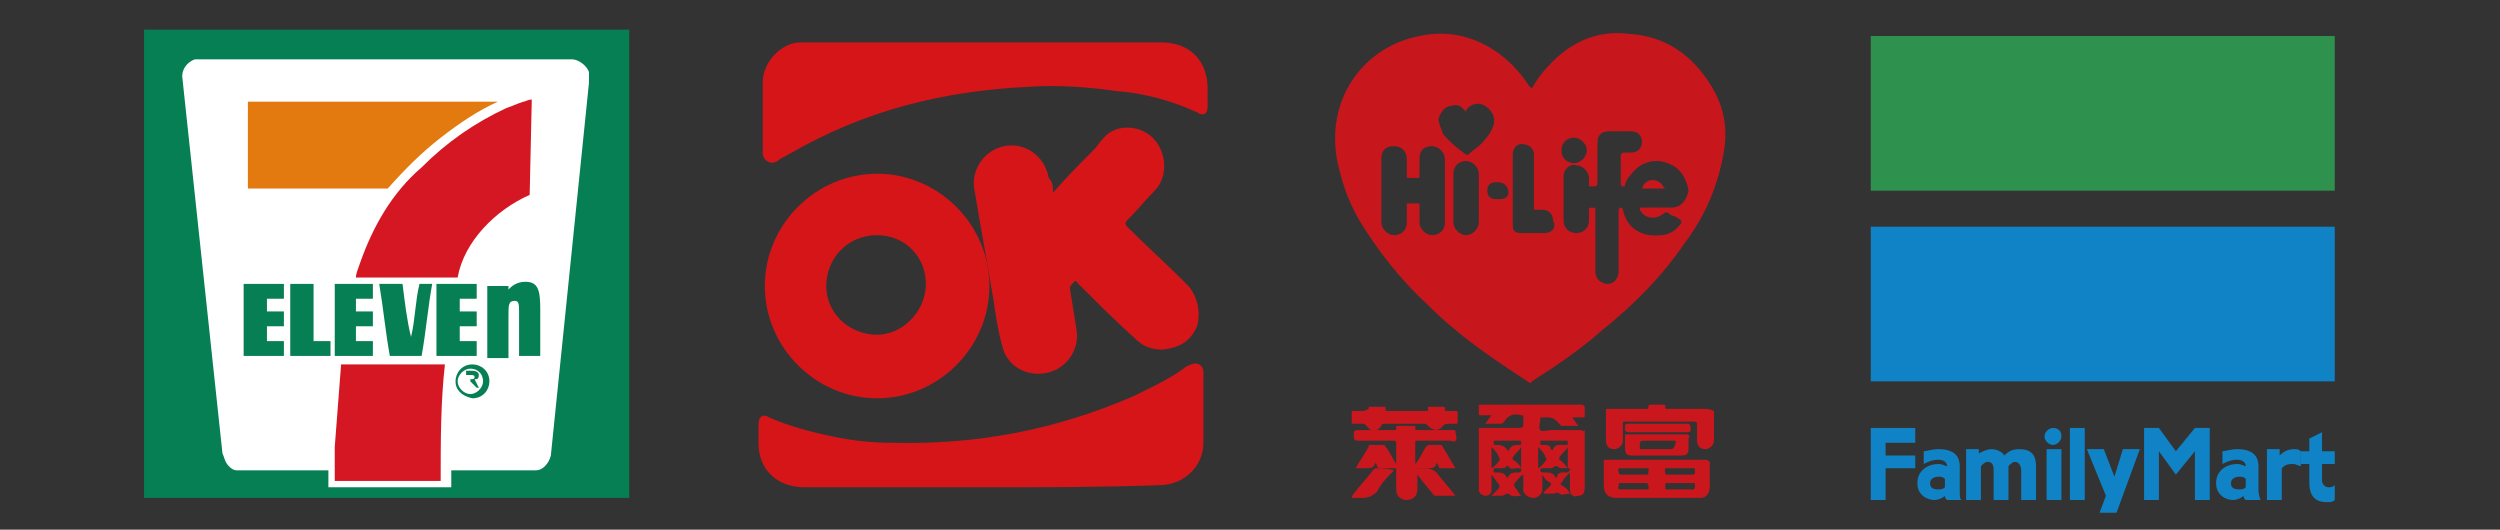 <?xml version="1.0" encoding="utf-8"?>
<!-- Generator: Adobe Illustrator 25.3.1, SVG Export Plug-In . SVG Version: 6.00 Build 0)  -->
<svg version="1.1" id="圖層_1" xmlns="http://www.w3.org/2000/svg" xmlns:xlink="http://www.w3.org/1999/xlink" x="0px" y="0px"
	width="118" height="25" viewBox="0 0 118 25" style="enable-background:new 0 0 118 25;" xml:space="preserve">
<rect x="0" y="0" width="118" height="25" fill="#333333" stroke="none"/>
<style type="text/css">
	.st0{fill:#D61518;}
	.st1{fill:#077F55;}
	.st2{fill:#FFFFFF;}
	.st3{fill:#D41722;}
	.st4{fill:#E37A10;}
	.st5{fill:#C8161D;}
	.st6{fill:#C9171D;}
	.st7{fill:#0F83C6;}
	.st8{fill:#2F914E;}
</style>
<g>
	<g>
		<path class="st0" d="M49.7,9.1c0.6-0.7,1.3-1.4,1.9-2c0.2-0.2,0.3-0.4,0.5-0.6c0.6-0.7,1.8-0.6,2.4,0.1c0.6,0.7,0.6,1.8,0,2.4
			c-0.4,0.4-0.8,0.9-1.3,1.4c-0.1,0.1-0.1,0.2,0,0.3c0.9,0.9,1.9,1.8,2.8,2.7c0.5,0.5,0.7,1.3,0.5,2c-0.3,0.7-0.8,1-1.6,1.1
			c-0.5,0-0.9-0.1-1.3-0.5c-0.9-0.8-1.9-1.8-2.7-2.6c-0.1-0.1-0.1-0.2-0.2-0.1c-0.1,0.1-0.2,0.2-0.2,0.3c0.1,0.6,0.2,1.3,0.3,1.9
			c0.2,0.9-0.4,1.9-1.4,2.1c-0.9,0.2-1.9-0.3-2.1-1.3c-0.2-0.7-0.3-1.4-0.4-2.1c-0.3-1.8-0.6-3.4-0.9-5.2c-0.2-0.9,0.4-1.9,1.4-2.1
			c0.9-0.2,1.9,0.4,2.1,1.5C49.7,8.6,49.7,8.8,49.7,9.1z"/>
		<path class="st0" d="M46.4,2c2.8,0,5.5,0,8.4,0C56.1,2,57,2.8,57,4.2c0,0.3,0,0.5,0,0.8c0,0.4-0.2,0.5-0.5,0.3
			c-1.1-0.5-2.4-0.9-3.8-1c-1.4-0.2-2.8-0.3-4.2-0.2c-4,0.2-7.7,1.1-11.3,3.2c-0.2,0.1-0.4,0.2-0.5,0.3c-0.3,0.2-0.7,0-0.7-0.4
			c0-1.1,0-2.3,0-3.3S36.9,2,37.8,2c0.4,0,0.8,0,1.3,0C41.5,2,44,2,46.4,2z"/>
		<path class="st0" d="M46.4,23c-2.8,0-5.5,0-8.4,0c-1.3,0-2.2-0.8-2.2-2.1c0-0.3,0-0.6,0-0.9c0-0.3,0.2-0.5,0.5-0.3
			c0.9,0.4,2,0.7,3,0.9c0.9,0.2,1.9,0.3,2.8,0.3c4,0.1,7.7-0.6,11.4-2.2c0.8-0.4,1.7-0.8,2.5-1.4c0.2-0.1,0.4-0.2,0.6-0.1
			c0.2,0.1,0.2,0.3,0.2,0.5c0,1,0,2.1,0,3.2c0,1.1-0.9,2-2.1,2C52,23,49.2,23,46.4,23z"/>
		<path class="st0" d="M41.4,8.2c-2.9,0-5.3,2.4-5.3,5.3s2.4,5.3,5.3,5.3c2.9,0,5.3-2.4,5.3-5.3C46.7,10.6,44.3,8.2,41.4,8.2z
			 M41.4,15.8c-1.3,0-2.4-1-2.4-2.3s1-2.4,2.4-2.4c1.3,0,2.3,1,2.3,2.3C43.7,14.7,42.6,15.8,41.4,15.8z"/>
	</g>
	<g>
		<rect x="6.8" y="1.4" class="st1" width="22.9" height="22.1"/>
		<path class="st2" d="M26,21.5c-0.1,0.4-0.4,0.7-0.7,0.7h-4c0,0.3,0,0.5,0,0.8h-5.7c0,0-0.1,0-0.1,0c0-0.2,0-0.5,0-0.8l-4.3,0
			c-0.2,0-0.3-0.1-0.4-0.2c-0.2-0.2-0.2-0.4-0.3-0.6L8.6,3.6c0-0.4,0.3-0.7,0.6-0.8L27,2.8c0.3,0,0.7,0.3,0.8,0.6c0,0.2,0,0.3,0,0.5
			L26,21.5z"/>
		<path class="st3" d="M25,9.2c-1.6,0.7-3.1,2.2-3.4,3.9l-0.1,0h-4.7c0-0.2,0.1-0.4,0.2-0.7c0.6-1.7,1.5-3.3,2.9-4.5
			c1.2-1.2,2.5-2.1,4-2.8c0.3-0.1,0.5-0.2,0.8-0.3c0.1,0,0.2-0.1,0.4-0.1L25,9.2"/>
		<path class="st4" d="M23.5,4.8c-0.9,0.4-1.8,1-2.7,1.7c-0.9,0.7-1.7,1.5-2.5,2.4h-6.6v0V4.8L23.5,4.8L23.5,4.8z"/>
		<path class="st1" d="M20.4,13.4c-0.2,1.1-0.3,2.3-0.5,3.4h-1.5l0,0c-0.2-1.1-0.3-2.2-0.5-3.4h1.1l0,0c0.1,0.8,0.2,1.7,0.4,2.5
			c0.2-0.8,0.2-1.7,0.4-2.5C19.9,13.4,20.1,13.4,20.4,13.4"/>
		<polyline class="st1" points="13.4,14.1 12.6,14.1 12.6,14.7 13.4,14.7 13.4,15.4 12.6,15.4 12.6,16.1 13.4,16.1 13.4,16.8 
			11.5,16.8 11.5,13.4 13.4,13.4 13.4,14.1 		"/>
		<polyline class="st1" points="17.6,14.1 16.8,14.1 16.8,14.7 17.6,14.7 17.6,15.4 16.8,15.4 16.8,16.1 17.6,16.1 17.6,16.8 
			15.8,16.8 15.8,13.4 17.6,13.4 17.6,14.1 		"/>
		<polyline class="st1" points="22.5,14.1 21.7,14.1 21.7,14.7 22.5,14.7 22.5,15.4 21.7,15.4 21.7,16.1 22.5,16.1 22.5,16.8 
			20.6,16.8 20.6,13.4 22.5,13.4 22.5,14.1 		"/>
		<polyline class="st1" points="13.7,13.4 14.8,13.4 14.8,16.1 15.6,16.1 15.6,16.8 13.7,16.8 13.7,13.4 		"/>
		<path class="st1" d="M23.9,13.8c0.2-0.3,0.5-0.5,0.9-0.5c0.6,0,0.7,0.4,0.7,1.3v2.2h-1v-2.1c0-0.3,0-0.5-0.2-0.5
			c-0.3,0-0.3,0.2-0.3,0.7v2h-1v-3.4h1V13.8"/>
		<path class="st1" d="M22.2,17.9c0.1,0,0.2,0,0.2-0.1c0-0.1-0.1-0.1-0.2-0.1h-0.2v0.3H22.2 M22.1,18.4h-0.1v-0.9h0.3
			c0.2,0,0.3,0.1,0.3,0.2c0,0.2-0.1,0.2-0.2,0.2l0.2,0.4h-0.1L22.2,18h-0.2V18.4z M22.2,18.6c0.3,0,0.6-0.3,0.6-0.6
			c0-0.4-0.3-0.6-0.6-0.6c-0.3,0-0.6,0.3-0.6,0.6C21.6,18.3,21.9,18.6,22.2,18.6z M21.5,18c0-0.4,0.3-0.8,0.8-0.8
			c0.4,0,0.8,0.3,0.8,0.8c0,0.4-0.3,0.8-0.8,0.8C21.8,18.7,21.5,18.4,21.5,18z"/>
		<path class="st3" d="M15.8,22.7L15.8,22.7c0-0.6,0-1.1,0-1.6c0.1-1.3,0.2-2.6,0.3-3.9l4.9,0c-0.2,1.8-0.2,3.6-0.2,5.5L15.8,22.7z"
			/>
	</g>
	<g>
		<path class="st5" d="M80.8,4.1c-0.9-1.5-2.2-2.4-3.9-2.5c-1.5-0.2-2.8,0.4-3.8,1.5c-0.3,0.3-0.6,0.7-0.8,1.1
			c0-0.1-0.1-0.1-0.1-0.1c-1-1.6-2.9-2.9-5.2-2.4c-2.6,0.5-4.4,2.9-3.9,5.8c0.2,1,0.5,1.9,1,2.8c0.9,1.5,2,2.9,3.3,4.1
			c1.4,1.4,3,2.5,4.7,3.6c0.1,0.1,0.2,0.1,0.2,0c1.1-0.7,2.3-1.5,3.3-2.4c1.5-1.2,2.8-2.5,3.9-4.1c0.9-1.2,1.5-2.5,1.8-4
			C81.6,6.2,81.4,5.1,80.8,4.1z M68.2,10.5c0,0.4-0.3,0.6-0.6,0.6c-0.3,0-0.6-0.3-0.6-0.6c0-0.3,0-0.5,0-0.8c0-0.1,0-0.1-0.1-0.1
			c-0.1,0-0.2,0-0.4,0c-0.1,0-0.1,0-0.1,0.1c0,0.3,0,0.5,0,0.8c0,0.4-0.3,0.6-0.6,0.6c-0.3,0-0.6-0.3-0.6-0.6c0-0.5,0-1,0-1.5
			c0-0.5,0-1,0-1.5c0-0.4,0.2-0.6,0.6-0.6c0.4,0,0.6,0.3,0.6,0.6c0,0.3,0,0.5,0,0.8c0,0.1,0,0.1,0.1,0.1c0.1,0,0.2,0,0.4,0
			c0.1,0,0.1,0,0.1-0.1c0-0.3,0-0.5,0-0.8c0-0.4,0.2-0.6,0.6-0.6c0.3,0,0.6,0.3,0.6,0.6C68.2,8.5,68.2,9.5,68.2,10.5z M69.8,10.5
			c0,0.3-0.3,0.6-0.6,0.6c-0.3,0-0.6-0.3-0.6-0.6c0-0.8,0-1.5,0-2.3c0-0.3,0.2-0.6,0.6-0.6c0.3,0,0.6,0.3,0.6,0.6c0,0.4,0,0.8,0,1.1
			S69.8,10.2,69.8,10.5z M69.9,6.8c-0.2,0.2-0.4,0.3-0.6,0.5c0,0-0.1,0-0.1,0c-0.4-0.3-0.8-0.6-1.1-1C68,6,67.9,5.8,67.9,5.6
			C68,5.3,68.2,5,68.5,5c0.3-0.1,0.5,0,0.7,0.3c0,0,0,0,0,0c0,0,0,0,0,0c0,0,0,0,0-0.1c0.2-0.3,0.6-0.4,0.9-0.2
			c0.3,0.2,0.5,0.5,0.4,0.9C70.4,6.2,70.2,6.5,69.9,6.8z M71.2,9.1c0,0.2-0.2,0.3-0.4,0.3c-0.1,0-0.1,0-0.2,0
			c-0.3,0-0.4-0.2-0.4-0.4c0-0.3,0.2-0.4,0.4-0.4c0,0,0.1,0,0.1,0C71,8.6,71.2,8.8,71.2,9.1z M74.3,6.5c0.3,0,0.6,0.3,0.6,0.6
			c0,0.3-0.3,0.6-0.6,0.6c-0.3,0-0.6-0.2-0.6-0.6C73.7,6.7,74,6.5,74.3,6.5z M72.9,11c-0.4,0-0.7,0-1.1,0c-0.3,0-0.4-0.1-0.4-0.4
			c0-0.5,0-1.1,0-1.6c0-0.6,0-1.1,0-1.7c0-0.3,0.2-0.5,0.4-0.5c0.3,0,0.5,0.1,0.6,0.4c0,0.1,0,0.1,0,0.2c0,0.8,0,1.6,0,2.4
			c0,0.1,0,0.1,0.1,0.1c0.1,0,0.2,0,0.3,0c0.3,0,0.5,0.2,0.5,0.5C73.5,10.8,73.2,11,72.9,11z M78.9,9.8c-0.5,0-1,0-1.4,0
			c-0.1,0-0.1,0-0.1,0.1c0.2,0.4,0.7,0.5,1.1,0.2c0.1-0.1,0.2-0.1,0.3,0c0.1,0.1,0.3,0.1,0.4,0.2c0.2,0.1,0.2,0.2,0.1,0.3
			c-0.2,0.3-0.6,0.5-0.9,0.5c-0.9,0.1-1.6-0.3-1.8-1.2c0,0,0-0.1-0.1-0.1c-0.1,0-0.1,0.1-0.1,0.2c0,0.9,0,1.9,0,2.8
			c0,0.3-0.2,0.6-0.5,0.6c-0.3,0-0.6-0.2-0.6-0.6c0-0.5,0-1,0-1.4c0-0.5,0-1,0-1.5c0-0.1,0-0.1-0.1-0.1c-0.2,0-0.2,0-0.2,0.2
			c0,0.1,0,0.3,0,0.4c0,0.3-0.2,0.6-0.6,0.6c-0.3,0-0.6-0.2-0.6-0.6c0-0.7,0-1.4,0-2.1c0-0.3,0.3-0.6,0.6-0.5c0.3,0,0.6,0.3,0.6,0.6
			c0,0.1,0,0.2,0,0.3c0,0.1,0,0.1,0.1,0.1c0.3,0,0.3,0,0.3-0.3c0-0.6,0-1.2,0-1.8c0-0.3,0.2-0.5,0.5-0.5c0.4,0,0.7,0,1.1,0
			c0.3,0,0.5,0.2,0.5,0.5c0,0.3-0.2,0.5-0.5,0.5c-0.1,0-0.2,0-0.3,0c-0.1,0-0.2,0-0.2,0.2c0,0.4,0,0.8,0,1.3c0,0,0,0.1,0.1,0.1
			c0.1,0,0.1,0,0.1-0.1c0.1-0.3,0.3-0.5,0.5-0.7c0.4-0.4,1-0.5,1.5-0.3c0.6,0.2,0.9,0.7,1,1.3C79.6,9.5,79.3,9.8,78.9,9.8z"/>
		<path class="st6" d="M74.6,20.3c-0.5,0-1,0-1.4,0c-0.2,0-0.4,0.1-0.5,0c-0.1-0.1,0-0.3,0-0.5c0,0,0,0,0,0c0-0.1,0-0.1,0.1-0.1
			c0.5,0,0.5,0,0.8,0.3c0,0,0,0,0.1,0.1c0,0,0.1,0,0.1,0c0.2,0,0.5,0,0.7,0c-0.1-0.1-0.2-0.3-0.3-0.4c0.2,0,0.4,0,0.5,0
			c0.1,0,0.1,0,0.1-0.1c0-0.1,0-0.2,0-0.3c0-0.1,0-0.2-0.2-0.2c-0.8,0-1.6,0-2.5,0c-0.7,0-1.4,0-2.2,0c-0.1,0-0.1,0-0.1,0.1
			c0,0.1,0,0.2,0,0.3c0,0.1,0,0.1,0.1,0.1c0.2,0,0.3,0,0.5,0c-0.1,0.1-0.2,0.3-0.3,0.4c0.2,0,0.5,0,0.7,0c0.1,0,0.1,0,0.2-0.1
			c0.2-0.3,0.4-0.4,0.8-0.3c0,0,0,0,0,0c0.1,0,0.1,0,0.1,0.1c0,0.1,0,0.2,0,0.3c0,0.1,0,0.2-0.2,0.2c-0.6,0-1.2,0-1.8,0
			c-0.1,0-0.1,0-0.1,0.1c0,0.9,0,1.8,0,2.8c0,0.2,0.2,0.3,0.3,0.3c0.2,0,0.3-0.1,0.3-0.3c0-0.1,0-0.2,0-0.3c0-0.1,0-0.3,0-0.4
			c0.1,0.1,0.2,0.3,0.3,0.4c0.1,0.1,0.1,0.2,0,0.3c-0.1,0.1-0.2,0.2-0.3,0.3c0.2,0,0.3,0,0.4,0c0.1,0,0.2,0,0.3-0.1c0,0,0.1,0,0.1,0
			c0.2,0.2,0.4,0.1,0.6,0.1c-0.1-0.1-0.2-0.3-0.3-0.4c0-0.1-0.1-0.1,0-0.2c0.1-0.1,0.2-0.3,0.4-0.4c0,0.2,0,0.3,0,0.5
			c0,0.1,0,0.2,0,0.3c0.1,0.2,0.3,0.3,0.5,0.3c0.2,0,0.4-0.2,0.4-0.4c0-0.2,0-0.4,0-0.7c0.1,0.2,0.2,0.3,0.4,0.4c0,0.1,0,0.1,0,0.1
			c-0.1,0.1-0.2,0.2-0.3,0.3c0,0-0.1,0.1,0,0.1c0.1,0,0.3,0,0.4,0c0.1,0,0.2-0.1,0.3,0c0.1,0.1,0.3,0,0.5,0
			c-0.1-0.2-0.2-0.3-0.4-0.4c0,0-0.1-0.1,0-0.1c0.1-0.2,0.2-0.3,0.4-0.5c0,0.3,0,0.5,0,0.8c0,0.2,0.1,0.4,0.4,0.3
			c0.2,0,0.3-0.1,0.3-0.4c0-0.9,0-1.8,0-2.7C74.7,20.4,74.7,20.3,74.6,20.3z M70.6,20.8c0.4,0,0.7,0,1.1,0c0.1,0,0.1,0,0.1,0.1
			c0,0.1,0,0.1-0.1,0.1c0,0,0,0,0,0c-0.2,0-0.4,0-0.5,0.3C71,21,70.8,21,70.6,21c-0.1,0-0.1,0-0.1-0.1
			C70.5,20.8,70.5,20.8,70.6,20.8z M71.8,21.1c0,0.3,0,0.6,0,1c-0.1-0.2-0.2-0.3-0.4-0.4c0,0,0-0.1,0-0.1
			C71.5,21.4,71.7,21.3,71.8,21.1z M70.8,21.7c-0.1,0.1-0.2,0.3-0.4,0.4c0-0.3,0-0.6,0-1C70.6,21.3,70.7,21.4,70.8,21.7
			C70.9,21.6,70.9,21.6,70.8,21.7z M71.7,22.3C71.6,22.3,71.6,22.3,71.7,22.3c-0.3,0-0.4,0-0.5,0.2c0,0-0.1,0.1-0.1,0
			c-0.1-0.2-0.3-0.2-0.5-0.2c-0.1,0-0.1,0-0.1-0.1c0-0.1,0-0.1,0.1-0.1c0.1,0,0.1,0,0.2,0c0.1,0,0.3,0,0.3-0.1c0,0,0,0,0.1,0
			c0.1,0.2,0.2,0.1,0.4,0.1c0,0,0.1,0,0.1,0c0.1,0,0.1,0,0.1,0.1C71.8,22.3,71.7,22.3,71.7,22.3z M72.8,20.8c0.2,0,0.4,0,0.5,0
			c0.2,0,0.4,0,0.6,0c0.1,0,0.1,0,0.1,0.1c0,0.1,0,0.1-0.1,0.1c-0.1,0-0.1,0-0.2,0c-0.2,0-0.3,0-0.4,0.2c0,0,0,0.1-0.1,0
			C73.2,21,73,21,72.8,21c-0.1,0-0.1,0-0.1-0.1C72.7,20.8,72.7,20.8,72.8,20.8z M74,21.1c0,0.3,0,0.6,0,1c-0.1-0.1-0.2-0.3-0.4-0.4
			c0,0,0-0.1,0-0.1C73.7,21.4,73.9,21.3,74,21.1z M73,21.7c-0.1,0.1-0.2,0.3-0.4,0.4c0-0.3,0-0.6,0-1C72.8,21.3,72.9,21.4,73,21.7
			C73.1,21.6,73.1,21.6,73,21.7z M73.9,22.3c0,0-0.1,0-0.1,0c-0.1,0-0.3,0-0.3,0.2c0,0-0.1,0.1-0.1,0c-0.1-0.2-0.3-0.2-0.5-0.2
			c-0.1,0-0.2,0-0.2-0.1c0-0.1,0.1-0.1,0.2-0.1c0,0,0.1,0,0.2,0c0.1,0,0.2,0,0.3-0.1c0,0,0.1,0,0.1,0c0.1,0.1,0.2,0.1,0.3,0.1
			c0.1,0,0.1,0,0.2,0c0.1,0,0.1,0,0.1,0.1C74,22.3,74,22.3,73.9,22.3z"/>
		<path class="st6" d="M68.7,20.4c0-0.1,0-0.1-0.1-0.1c-0.6,0-1.2,0-1.7,0c-0.1,0-0.1,0-0.1-0.1c0-0.1,0-0.1-0.1-0.1
			c-0.2,0-0.5,0-0.7,0c-0.1,0-0.1,0-0.1,0.1c0,0.1,0,0.1-0.1,0.1c-0.5,0-1,0-1.6,0c-0.3,0-0.3,0-0.3,0.3c0,0.1,0,0.2,0.2,0.2
			c0.6,0,1.1,0,1.7,0c0,0,0.1,0,0.1,0.1c0,0.3,0,0.7,0,1c0,0,0,0,0,0c-0.2-0.3-0.3-0.6-0.5-0.8c0-0.1-0.1-0.1-0.2-0.1
			c-0.2,0-0.3,0-0.5,0c-0.1,0-0.1,0-0.1,0.1c-0.2,0.3-0.3,0.5-0.5,0.8c0,0.1-0.1,0.1-0.1,0.2c0.1,0,0.3,0,0.4,0c0.3,0,0.5,0,0.5-0.3
			c0,0,0,0,0,0c0,0.1,0.1,0.1,0.1,0.2c0,0.1,0.1,0.1,0.2,0.1c0.2,0,0.4,0,0.6,0c0.1,0,0.1,0,0.1,0.1c0,0.3,0,0.6,0,0.9
			c0,0.3,0.2,0.5,0.5,0.5c0.3,0,0.5-0.2,0.5-0.5c0-0.3,0-0.6,0-0.9c0-0.1,0-0.1,0.1-0.1c0.1,0,0.3,0,0.4,0c0.2,0,0.4,0,0.4-0.3
			c0,0,0,0,0,0c0,0.1,0.1,0.1,0.1,0.2c0,0,0,0.1,0.1,0.1c0.2,0,0.5,0,0.7,0c-0.2-0.3-0.4-0.7-0.6-1c0-0.1-0.1-0.1-0.1-0.1
			c-0.2,0-0.3,0-0.5,0c-0.1,0-0.1,0-0.2,0.1c-0.2,0.3-0.3,0.6-0.5,0.8c0-0.3,0-0.7,0-1c0-0.1,0-0.1,0.1-0.1c0.5,0,1,0,1.5,0
			c0.1,0,0.3,0.1,0.3,0C68.8,20.7,68.7,20.5,68.7,20.4z"/>
		<path class="st6" d="M80.5,21.7c-1.6,0-3.1,0-4.7,0c-0.1,0-0.1,0-0.1,0.1c0,0.4,0,0.7,0,1.1c0,0.4,0.2,0.6,0.6,0.6
			c0.6,0,1.3,0,1.9,0c0.6,0,1.2,0,1.9,0c0.1,0,0.1,0,0.2,0c0.2,0,0.4-0.2,0.4-0.5c0-0.4,0-0.8,0-1.2C80.7,21.8,80.6,21.7,80.5,21.7z
			 M77.7,23.1c-0.4,0-0.8,0-1.2,0c-0.2,0-0.1-0.1-0.1-0.2c0-0.1,0-0.1,0.1-0.1c0.2,0,0.4,0,0.6,0c0.2,0,0.4,0,0.6,0
			c0.1,0,0.1,0.1,0.1,0.1C77.8,23,77.9,23.1,77.7,23.1z M77.8,22.3c0,0.1,0,0.1-0.1,0.1c-0.2,0-0.4,0-0.6,0c-0.2,0-0.4,0-0.6,0
			c-0.1,0-0.1-0.1-0.1-0.1c0-0.1-0.1-0.2,0.1-0.2c0.4,0,0.8,0,1.2,0C77.9,22.1,77.8,22.2,77.8,22.3z M79.9,23.1c-0.4,0-0.8,0-1.2,0
			c-0.1,0-0.1,0-0.1-0.1c0,0,0-0.1,0-0.1c0-0.1,0-0.1,0.1-0.1c0.2,0,0.4,0,0.6,0c0.2,0,0.4,0,0.6,0c0.1,0,0.1,0,0.1,0.1
			C80,23,80,23.1,79.9,23.1z M79.8,22.4c-0.2,0-0.3,0-0.5,0c-0.2,0-0.4,0-0.6,0c-0.1,0-0.1,0-0.1-0.1c0-0.1-0.1-0.2,0.1-0.2
			c0.4,0,0.8,0,1.2,0c0.1,0,0.1,0,0.1,0.1C80,22.4,80,22.4,79.8,22.4z"/>
		<path class="st6" d="M80.5,19.3c-0.6,0-1.2,0-1.8,0c-0.1,0-0.1,0-0.1-0.1c0-0.1,0-0.1-0.1-0.1c-0.2,0-0.4,0-0.6,0
			c0,0-0.1,0-0.1,0.1c0,0.1,0,0.1-0.1,0.1c-0.6,0-1.2,0-1.8,0c-0.1,0-0.1,0-0.1,0.1c0,0.5,0,0.9,0,1.4c0,0.3,0.2,0.4,0.4,0.4
			c0.2,0,0.4-0.2,0.4-0.4c0-0.3,0-0.5,0-0.8c0-0.1,0-0.1,0.1-0.1c0.5,0,1,0,1.6,0c0.5,0,1,0,1.6,0c0.1,0,0.2,0,0.2,0.1
			c0,0.3,0,0.5,0,0.8c0,0.2,0.1,0.4,0.4,0.4c0.2,0,0.4-0.2,0.4-0.4c0-0.5,0-0.9,0-1.4C80.7,19.3,80.6,19.3,80.5,19.3z"/>
		<path class="st6" d="M64.3,19.4c-0.1,0-0.3,0-0.4,0c-0.1,0-0.1,0-0.1,0.1c0,0.1,0,0.3,0,0.4c0,0.1,0,0.1,0.1,0.1
			c0.1,0,0.3,0,0.4,0c0.1,0,0.1,0,0.2,0.1c0.2,0.3,0.5,0.3,0.7,0c0-0.1,0.1-0.1,0.2-0.1c0.6,0,1.2,0,1.8,0c0.1,0,0.1,0,0.2,0.1
			c0.2,0.2,0.5,0.3,0.7,0c0.1-0.1,0.2-0.1,0.3-0.1c0,0,0.1,0,0.1,0c0.1,0,0.1,0,0.2,0c0.1,0,0.1,0,0.1-0.1c0-0.1,0-0.2,0-0.4
			c0-0.1,0-0.1-0.1-0.1c-0.1,0-0.3,0-0.4,0c-0.1,0-0.1,0-0.1-0.1c0-0.1,0-0.1-0.1-0.1c-0.2,0-0.4,0-0.6,0c-0.1,0-0.1,0-0.1,0.1
			c0,0.1,0,0.1-0.1,0.1c-0.6,0-1.2,0-1.8,0c-0.1,0-0.1,0-0.1-0.1c0-0.1,0-0.1-0.1-0.1c-0.2,0-0.4,0-0.6,0c-0.1,0-0.1,0-0.1,0.1
			C64.4,19.4,64.4,19.4,64.3,19.4z"/>
		<path class="st6" d="M79.6,20.5c-0.5,0-1,0-1.4,0c-0.5,0-1,0-1.4,0c-0.1,0-0.1,0-0.1,0.1c0,0.2,0,0.4,0,0.6c0,0.2,0.1,0.3,0.3,0.3
			c0.8,0,1.6,0,2.4,0c0.2,0,0.3-0.1,0.3-0.3c0-0.2,0-0.4,0-0.5C79.8,20.6,79.7,20.5,79.6,20.5z M78.7,21.2c-0.2,0-0.4,0-0.5,0
			c-0.2,0-0.5,0-0.7,0c-0.1,0-0.1,0-0.1-0.1c0-0.3,0-0.3,0.3-0.3c0.4,0,0.8,0,1.3,0c0.1,0,0.1,0,0.1,0.1C79,21.2,79,21.2,78.7,21.2z
			"/>
		<path class="st6" d="M65,22.1c-0.1,0-0.1,0-0.2,0.1c-0.3,0.4-0.6,0.7-0.9,1.1c0,0-0.1,0.1-0.1,0.2c0.2,0,0.4,0,0.5,0
			c0.3,0,0.5-0.1,0.7-0.3c0.2-0.4,0.5-0.7,0.8-1C65.5,22.1,65.2,22.1,65,22.1z"/>
		<path class="st6" d="M67.3,22.1c-0.2,0-0.4,0-0.6,0c0.3,0.5,0.7,0.9,1,1.3c0,0,0.1,0,0.1,0c0.3,0,0.6,0,0.9,0
			c-0.3-0.4-0.6-0.7-0.9-1.1C67.7,22.2,67.5,22.1,67.3,22.1z"/>
		<path class="st6" d="M79.6,20c-0.5,0-0.9,0-1.4,0c-0.4,0-0.9,0-1.3,0c-0.2,0-0.2,0-0.2,0.2c0,0.1,0,0.2,0.2,0.2c0.9,0,1.8,0,2.7,0
			c0.2,0,0.2,0,0.2-0.2C79.8,20,79.7,20,79.6,20z"/>
		<path class="st6" d="M78,8.5c-0.2,0-0.4,0.1-0.5,0.4c0.4,0,0.7,0,1,0c0.1,0,0.1,0,0-0.1C78.4,8.6,78.2,8.5,78,8.5z"/>
	</g>
	<g>
		<g>
			<polygon id="path764" class="st7" points="88.3,20.2 88.3,23.6 89,23.6 89,22.1 90.4,22.1 90.4,21.5 89,21.5 89,20.9 90.4,20.9 
				90.4,20.2 			"/>
			<path class="st7" d="M92.5,23.1V22c0-0.4-0.2-0.8-1-0.8c-0.3,0-0.6,0.1-0.7,0.1v0.6c0.2-0.1,0.4-0.2,0.7-0.2
				c0.2,0,0.4,0.1,0.4,0.3v0c-0.1,0-0.2-0.1-0.4-0.1c-0.5,0-1,0.3-1,0.9c0,0.6,0.5,0.8,0.8,0.8c0.2,0,0.4-0.1,0.5-0.2
				c0,0.1,0,0.1,0.1,0.2h0.7C92.5,23.6,92.5,23.4,92.5,23.1 M91.1,22.8c0-0.2,0.2-0.3,0.4-0.3c0.1,0,0.2,0,0.3,0.1V23
				c-0.1,0.1-0.2,0.1-0.3,0.1C91.2,23.1,91.1,23,91.1,22.8"/>
			<path class="st7" d="M106.6,23.1V22c0-0.4-0.2-0.8-1-0.8c-0.3,0-0.6,0.1-0.7,0.1v0.6c0.2-0.1,0.4-0.2,0.7-0.2
				c0.2,0,0.4,0.1,0.4,0.3v0c-0.1,0-0.2-0.1-0.4-0.1c-0.5,0-1,0.3-1,0.9c0,0.6,0.5,0.8,0.8,0.8c0.2,0,0.4-0.1,0.5-0.2
				c0,0.1,0,0.1,0.1,0.2h0.7C106.7,23.6,106.6,23.4,106.6,23.1 M105.3,22.8c0-0.2,0.2-0.3,0.4-0.3c0.1,0,0.2,0,0.3,0.1V23
				c-0.1,0.1-0.2,0.1-0.3,0.1C105.4,23.1,105.3,23,105.3,22.8"/>
			<path id="path784" class="st7" d="M95.3,21.2c-0.3,0-0.5,0.1-0.7,0.3c-0.1-0.2-0.4-0.3-0.6-0.3c-0.2,0-0.4,0.1-0.6,0.2v-0.2h-0.6
				v2.4h0.7V22c0.1-0.1,0.2-0.2,0.3-0.2c0.2,0,0.3,0.1,0.3,0.4v1.4h0.7V22c0.1-0.1,0.2-0.2,0.3-0.2c0.2,0,0.3,0.2,0.3,0.4v1.4h0.7
				V22C96.1,21.5,95.9,21.2,95.3,21.2"/>
			<rect id="path786" x="97.7" y="20.2" class="st7" width="0.7" height="3.4"/>
			<polygon id="path790" class="st7" points="102.7,21.3 101.9,20.2 101.2,20.2 101.2,23.6 101.9,23.6 101.9,21.3 102.7,22.4 
				103.6,21.3 103.6,23.6 104.3,23.6 104.3,20.2 103.6,20.2 			"/>
			<rect id="path792" x="96.6" y="21.2" class="st7" width="0.7" height="2.4"/>
			<path id="path804" class="st7" d="M96.9,20.2c-0.2,0-0.4,0.2-0.4,0.4c0,0.2,0.2,0.4,0.4,0.4c0.2,0,0.4-0.2,0.4-0.4
				C97.3,20.3,97.1,20.2,96.9,20.2"/>
			<path id="path808" class="st7" d="M107.6,21.5v-0.3H107v2.4h0.7v-1.5c0.1-0.1,0.2-0.2,0.5-0.2c0.2,0,0.3,0.1,0.4,0.1v-0.7
				c-0.1-0.1-0.2-0.1-0.3-0.1C108,21.2,107.8,21.3,107.6,21.5"/>
			<path id="path812" class="st7" d="M109.9,23c-0.2,0-0.3-0.2-0.3-0.3v-0.8h0.6v-0.6h-0.6v-0.9l-0.6,0.3v0.6h-0.4v0.6h0.4v0.9
				c0,0.5,0.2,0.9,0.8,0.9c0.2,0,0.3,0,0.4-0.1v-0.7C110.1,23,110,23,109.9,23"/>
			<polygon id="path816" class="st7" points="99.1,24.2 99.9,24.2 101,21.2 100.2,21.2 99.8,22.5 99.3,21.2 98.5,21.2 99.4,23.4 			
				"/>
		</g>
		<rect x="88.3" y="1.7" class="st8" width="21.9" height="7.3"/>
		<rect x="88.3" y="10.7" class="st7" width="21.9" height="7.3"/>
	</g>
</g>
</svg>
